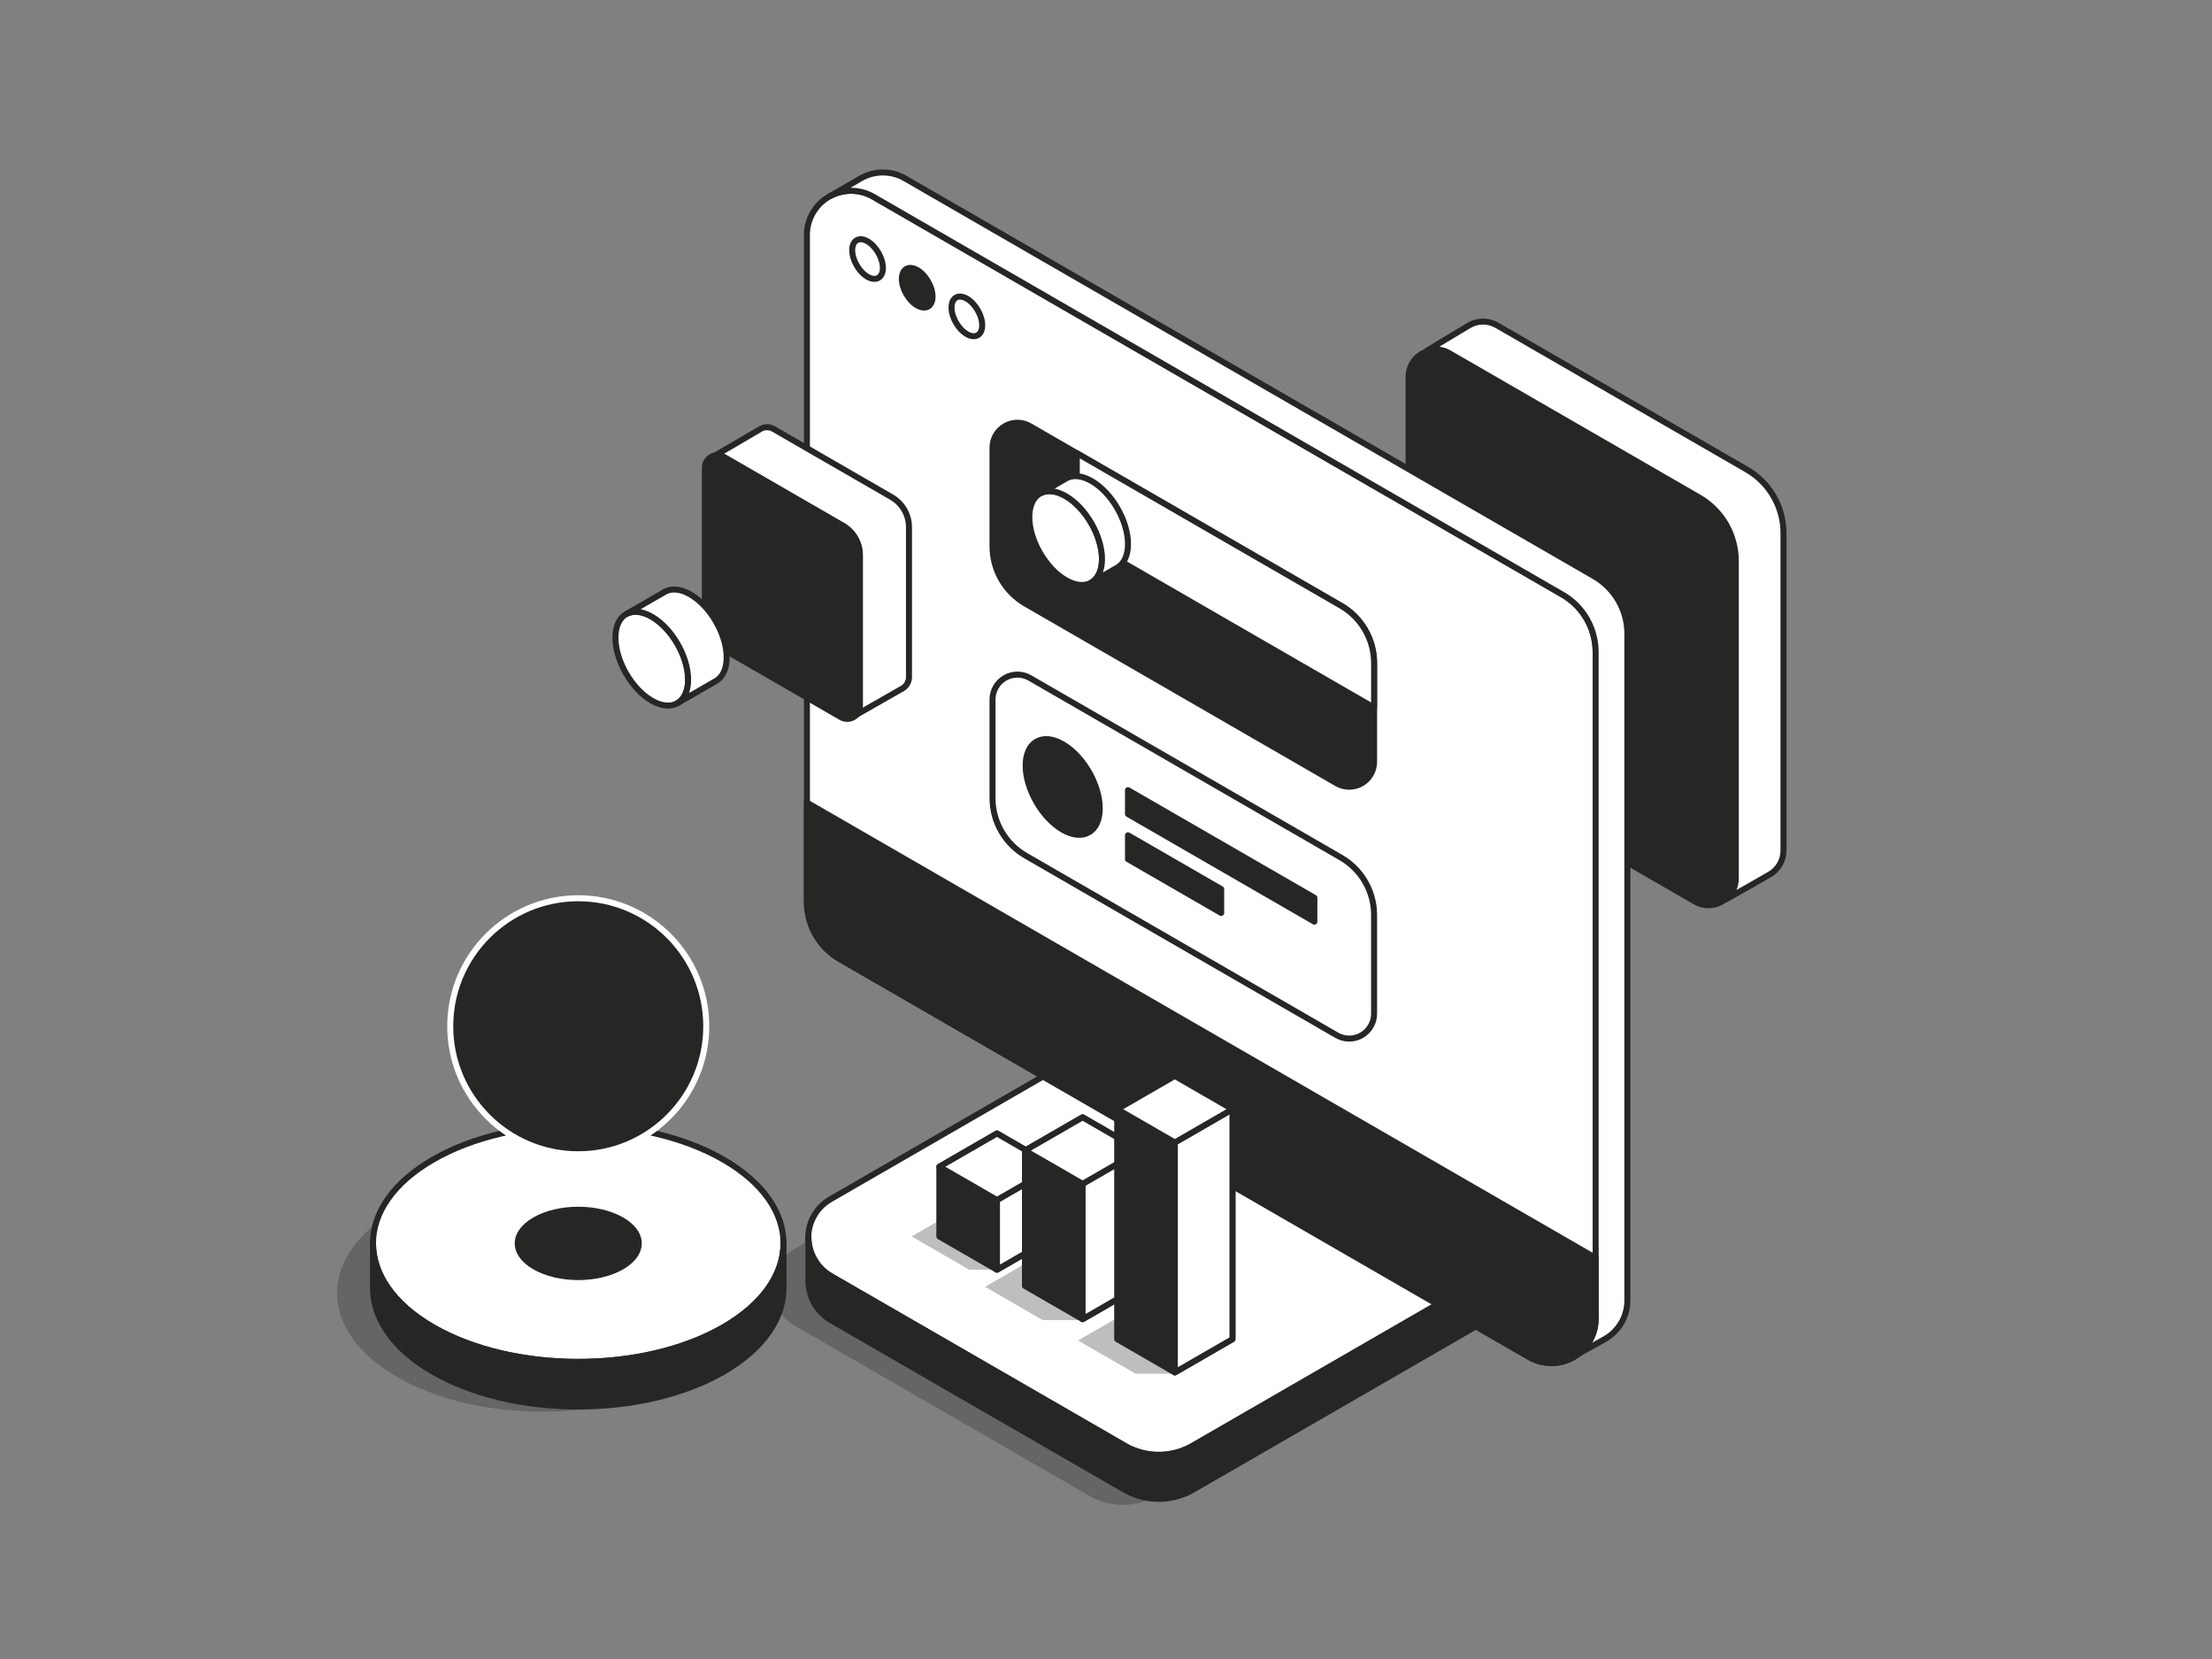 <svg width="736" height="552" viewBox="0 0 736 552" fill="none" xmlns="http://www.w3.org/2000/svg">
<rect x="0" y="0" width="736" height="552" fill="#808080" stroke="none"/>
<path opacity="0.3" fill-rule="evenodd" clip-rule="evenodd" d="M398.386 350.901C391.58 346.972 383.178 346.98 376.346 350.924C352.514 364.684 295.862 397.392 264.365 415.577C259.811 418.206 256.995 423.06 256.978 428.309C256.961 433.558 259.746 438.406 264.284 441.026C307.182 465.794 330.607 479.318 362.593 497.785C369.399 501.714 377.801 501.706 384.633 497.761C408.465 484.002 465.117 451.294 496.614 433.108C501.168 430.479 503.984 425.626 504.001 420.377C504.017 415.127 501.233 410.28 496.694 407.659C453.796 382.892 430.372 369.368 398.386 350.901Z" fill="#262725"/>
<path opacity="0.3" fill-rule="evenodd" clip-rule="evenodd" d="M132.138 402.391C158.797 387 202.084 387 228.742 402.391C255.401 417.783 255.401 442.775 228.742 458.166C202.084 473.557 158.797 473.557 132.138 458.166C105.479 442.775 105.479 417.783 132.138 402.391Z" fill="#262725"/>
<path fill-rule="evenodd" clip-rule="evenodd" d="M410.346 334.34C403.54 330.411 395.138 330.419 388.306 334.363C364.474 348.123 307.822 380.832 276.325 399.016C271.771 401.646 268.955 406.5 268.938 411.748C268.922 416.998 271.706 421.845 276.244 424.465C319.142 449.233 342.567 462.757 374.553 481.224C381.359 485.154 389.761 485.145 396.593 481.201C420.425 467.441 477.077 434.734 508.574 416.548C513.128 413.919 515.944 409.066 515.961 403.816C515.977 398.567 513.193 393.719 508.654 391.099C465.756 366.332 442.332 352.808 410.346 334.34Z" fill="white"/>
<path fill-rule="evenodd" clip-rule="evenodd" d="M410.346 334.34C403.54 330.411 395.138 330.419 388.306 334.363C364.474 348.123 307.822 380.832 276.325 399.016C271.771 401.646 268.955 406.5 268.938 411.748C268.922 416.998 271.706 421.845 276.244 424.465C319.142 449.233 342.567 462.757 374.553 481.224C381.359 485.154 389.761 485.145 396.593 481.201C420.425 467.441 477.077 434.734 508.574 416.548C513.128 413.919 515.944 409.066 515.961 403.816C515.977 398.567 513.193 393.719 508.654 391.099C465.756 366.332 442.332 352.808 410.346 334.34Z" stroke="#262725" stroke-width="2" stroke-linecap="round" stroke-linejoin="round"/>
<path opacity="0.3" fill-rule="evenodd" clip-rule="evenodd" d="M322.523 400.338L303.349 411.408L322.523 422.479H331.723L341.696 411.408L322.523 400.338Z" fill="#262725"/>
<path opacity="0.3" fill-rule="evenodd" clip-rule="evenodd" d="M346.936 417.09L327.762 428.159L346.936 439.23H360.736L370.709 428.159L346.936 417.09Z" fill="#262725"/>
<path opacity="0.3" fill-rule="evenodd" clip-rule="evenodd" d="M377.869 434.948L358.695 446.019L377.869 457.088H391.669L401.643 446.019L377.869 434.948Z" fill="#262725"/>
<path fill-rule="evenodd" clip-rule="evenodd" d="M515.428 403.801V404.056C515.337 409.396 512.453 414.309 507.816 416.986C464.598 441.938 429.238 462.354 396.972 480.982C389.905 485.062 381.199 485.062 374.134 480.982C341.867 462.354 319.821 449.625 276.603 424.673C271.892 421.953 268.99 416.926 268.99 411.487C268.99 411.487 268.99 420.72 268.99 426.159C268.99 431.599 271.892 436.625 276.603 439.345C319.821 464.296 341.867 477.025 374.134 495.654C381.199 499.734 389.905 499.734 396.972 495.654C429.238 477.025 464.598 456.61 507.816 431.658C512.526 428.939 515.428 423.912 515.428 418.473V403.801Z" fill="#262725"/>
<path fill-rule="evenodd" clip-rule="evenodd" d="M515.428 403.801V404.056C515.337 409.396 512.453 414.309 507.816 416.986C464.598 441.938 429.238 462.354 396.972 480.982C389.905 485.062 381.199 485.062 374.134 480.982C341.867 462.354 319.821 449.625 276.603 424.673C271.892 421.953 268.99 416.926 268.99 411.487C268.99 411.487 268.99 420.72 268.99 426.159C268.99 431.599 271.892 436.625 276.603 439.345C319.821 464.296 341.867 477.025 374.134 495.654C381.199 499.734 389.905 499.734 396.972 495.654C429.238 477.025 464.598 456.61 507.816 431.658C512.526 428.939 515.428 423.912 515.428 418.473V403.801Z" stroke="#262725" stroke-width="2" stroke-linecap="round" stroke-linejoin="round"/>
<path fill-rule="evenodd" clip-rule="evenodd" d="M474.792 116.699C477.225 115.92 479.908 116.185 482.171 117.492C514.557 136.19 534.522 147.717 565.326 165.501C572.893 169.87 577.554 177.944 577.554 186.681C577.554 242.481 577.554 233.443 577.554 292.273C577.554 294.958 576.382 297.474 574.397 299.197C579.211 296.489 586.812 292.114 588.84 290.944C591.678 289.305 593.426 286.278 593.426 283.001C593.426 224.17 593.426 233.208 593.426 177.409C593.426 168.671 588.764 160.597 581.197 156.228C550.393 138.444 530.429 126.917 498.043 108.219C495.205 106.581 491.709 106.581 488.871 108.219C486.033 109.858 474.792 116.699 474.792 116.699Z" fill="white"/>
<path fill-rule="evenodd" clip-rule="evenodd" d="M474.792 116.699C477.225 115.92 479.908 116.185 482.171 117.492C514.557 136.19 534.522 147.717 565.326 165.501C572.893 169.87 577.554 177.944 577.554 186.681C577.554 242.481 577.554 233.443 577.554 292.273C577.554 294.958 576.382 297.474 574.397 299.197C579.211 296.489 586.812 292.114 588.84 290.944C591.678 289.305 593.426 286.278 593.426 283.001C593.426 224.17 593.426 233.208 593.426 177.409C593.426 168.671 588.764 160.597 581.197 156.228C550.393 138.444 530.429 126.917 498.043 108.219C495.205 106.581 491.709 106.581 488.871 108.219C486.033 109.858 474.792 116.699 474.792 116.699Z" stroke="#262725" stroke-width="2" stroke-linecap="round" stroke-linejoin="round"/>
<path fill-rule="evenodd" clip-rule="evenodd" d="M577.274 186.329C577.274 177.925 572.791 170.159 565.513 165.957C545.113 154.179 503.307 130.042 481.926 117.699C479.197 116.123 475.834 116.123 473.104 117.699C470.376 119.274 468.694 122.186 468.694 125.337C468.694 151.877 468.694 206.074 468.694 231.379C468.694 239.783 473.178 247.549 480.456 251.751C500.856 263.529 542.661 287.666 564.043 300.009C566.772 301.585 570.134 301.585 572.864 300.009C575.593 298.434 577.274 295.522 577.274 292.371C577.274 265.831 577.274 211.634 577.274 186.329Z" fill="#262725"/>
<path fill-rule="evenodd" clip-rule="evenodd" d="M577.274 186.329C577.274 177.925 572.791 170.159 565.513 165.957C545.113 154.179 503.307 130.042 481.926 117.699C479.197 116.123 475.834 116.123 473.104 117.699C470.376 119.274 468.694 122.186 468.694 125.337C468.694 151.877 468.694 206.074 468.694 231.379C468.694 239.783 473.178 247.549 480.456 251.751C500.856 263.529 542.661 287.666 564.043 300.009C566.772 301.585 570.134 301.585 572.864 300.009C575.593 298.434 577.274 295.522 577.274 292.371C577.274 265.831 577.274 211.634 577.274 186.329Z" stroke="#262725" stroke-width="2" stroke-linecap="round" stroke-linejoin="round"/>
<path fill-rule="evenodd" clip-rule="evenodd" d="M144.098 385.832C170.757 370.44 214.044 370.44 240.702 385.832C267.361 401.223 267.361 426.215 240.702 441.607C214.044 456.997 170.757 456.997 144.098 441.607C117.439 426.215 117.439 401.223 144.098 385.832Z" fill="white"/>
<path fill-rule="evenodd" clip-rule="evenodd" d="M144.098 385.832C170.757 370.44 214.044 370.44 240.702 385.832C267.361 401.223 267.361 426.215 240.702 441.607C214.044 456.997 170.757 456.997 144.098 441.607C117.439 426.215 117.439 401.223 144.098 385.832Z" stroke="#262725" stroke-width="2" stroke-linecap="round" stroke-linejoin="round"/>
<path fill-rule="evenodd" clip-rule="evenodd" d="M260.696 427.476H260.67C261.165 437.931 254.509 448.477 240.702 456.449C214.044 471.84 170.757 471.84 144.098 456.449C130.291 448.477 123.635 437.931 124.129 427.476H124.103V413.719C124.103 423.815 130.769 433.911 144.098 441.607C170.757 456.997 214.044 456.997 240.702 441.607C254.031 433.911 260.696 423.815 260.696 413.719V427.476Z" fill="#262725"/>
<path fill-rule="evenodd" clip-rule="evenodd" d="M260.696 427.476H260.67C261.165 437.931 254.509 448.477 240.702 456.449C214.044 471.84 170.757 471.84 144.098 456.449C130.291 448.477 123.635 437.931 124.129 427.476H124.103V413.719C124.103 423.815 130.769 433.911 144.098 441.607C170.757 456.997 214.044 456.997 240.702 441.607C254.031 433.911 260.696 423.815 260.696 413.719V427.476Z" stroke="#262725" stroke-width="2" stroke-linecap="round" stroke-linejoin="round"/>
<path fill-rule="evenodd" clip-rule="evenodd" d="M177.451 405.088C185.702 400.325 199.098 400.325 207.349 405.088C215.599 409.852 215.599 417.586 207.349 422.349C199.098 427.113 185.702 427.113 177.451 422.349C169.201 417.586 169.201 409.852 177.451 405.088Z" fill="#262725"/>
<path fill-rule="evenodd" clip-rule="evenodd" d="M192.4 298.875C215.909 298.875 234.996 317.961 234.996 341.47C234.996 364.979 215.909 384.065 192.4 384.065C168.891 384.065 149.805 364.979 149.805 341.47C149.805 317.961 168.891 298.875 192.4 298.875Z" fill="#262725"/>
<path fill-rule="evenodd" clip-rule="evenodd" d="M192.4 298.875C215.909 298.875 234.996 317.961 234.996 341.47C234.996 364.979 215.909 384.065 192.4 384.065C168.891 384.065 149.805 364.979 149.805 341.47C149.805 317.961 168.891 298.875 192.4 298.875Z" stroke="white" stroke-width="2" stroke-linecap="round" stroke-linejoin="round"/>
<path fill-rule="evenodd" clip-rule="evenodd" d="M530.92 216.965C530.92 209.077 526.712 201.787 519.88 197.843C480.191 174.929 344.263 96.451 290.565 65.448C286.01 62.818 280.399 62.818 275.845 65.448C271.29 68.077 268.485 72.936 268.485 78.196V300.045C268.485 307.933 272.693 315.222 279.525 319.166C319.213 342.081 455.141 420.558 508.84 451.562C513.394 454.192 519.005 454.192 523.56 451.562C528.114 448.932 530.92 444.073 530.92 438.814V216.965Z" fill="white"/>
<path fill-rule="evenodd" clip-rule="evenodd" d="M530.92 216.965C530.92 209.077 526.712 201.787 519.88 197.843C480.191 174.929 344.263 96.451 290.565 65.448C286.01 62.818 280.399 62.818 275.845 65.448C271.29 68.077 268.485 72.936 268.485 78.196V300.045C268.485 307.933 272.693 315.222 279.525 319.166C319.213 342.081 455.141 420.558 508.84 451.562C513.394 454.192 519.005 454.192 523.56 451.562C528.114 448.932 530.92 444.073 530.92 438.814V216.965Z" stroke="#262725" stroke-width="2" stroke-linecap="round" stroke-linejoin="round"/>
<path fill-rule="evenodd" clip-rule="evenodd" d="M276.159 65.272C280.655 62.821 286.114 62.879 290.564 65.448C344.263 96.451 480.191 174.929 519.88 197.843C526.712 201.787 530.92 209.078 530.92 216.966V438.814C530.92 443.349 528.833 447.587 525.339 450.354C528.154 448.817 531.706 446.859 534.112 445.47C538.667 442.84 541.472 437.981 541.472 432.722V210.873C541.472 202.984 537.264 195.695 530.432 191.751C490.744 168.837 354.816 90.359 301.117 59.356C296.563 56.726 290.951 56.726 286.397 59.356C281.843 61.985 276.159 65.271 276.159 65.271V65.272Z" fill="white"/>
<path fill-rule="evenodd" clip-rule="evenodd" d="M290.564 65.448C344.263 96.451 480.191 174.929 519.88 197.843C526.712 201.787 530.92 209.078 530.92 216.966V438.814C530.92 443.349 528.833 447.587 525.339 450.354C528.154 448.817 531.706 446.859 534.112 445.47C538.667 442.84 541.472 437.981 541.472 432.722V210.873C541.472 202.984 537.264 195.695 530.432 191.751C490.744 168.837 354.816 90.359 301.117 59.356C296.563 56.726 290.951 56.726 286.397 59.356C281.843 61.985 276.159 65.271 276.159 65.271C280.655 62.821 286.114 62.879 290.564 65.448Z" stroke="#262725" stroke-width="2" stroke-linecap="round" stroke-linejoin="round"/>
<path fill-rule="evenodd" clip-rule="evenodd" d="M530.92 418.561L268.485 267.043V300.045C268.485 307.933 272.693 315.222 279.525 319.166C319.213 342.081 455.141 420.559 508.84 451.563C513.394 454.192 519.005 454.192 523.56 451.563C528.114 448.932 530.92 444.073 530.92 438.814V418.561Z" fill="#262725"/>
<path fill-rule="evenodd" clip-rule="evenodd" d="M530.92 418.561L268.485 267.043V300.045C268.485 307.933 272.693 315.222 279.525 319.166C319.213 342.081 455.141 420.559 508.84 451.563C513.394 454.192 519.005 454.192 523.56 451.563C528.114 448.932 530.92 444.073 530.92 438.814V418.561Z" stroke="#262725" stroke-width="2" stroke-linecap="round" stroke-linejoin="round"/>
<path fill-rule="evenodd" clip-rule="evenodd" d="M237.536 151.794C238.686 151.426 239.953 151.551 241.023 152.168C256.324 161.003 265.757 166.45 280.312 174.852C283.887 176.916 286.09 180.731 286.09 184.86C286.09 211.224 286.09 206.953 286.09 234.749C286.09 236.018 285.535 237.207 284.597 238.021C286.872 236.741 299.321 229.612 300.279 229.059C301.62 228.285 302.445 226.854 302.445 225.307V175.416C302.445 171.288 300.244 167.473 296.668 165.409C282.113 157.006 272.681 151.559 257.379 142.726C256.039 141.951 254.386 141.951 253.046 142.726C251.706 143.499 237.536 151.794 237.536 151.794Z" fill="white"/>
<path fill-rule="evenodd" clip-rule="evenodd" d="M237.536 151.794C238.686 151.426 239.953 151.551 241.023 152.168C256.324 161.003 265.757 166.45 280.312 174.852C283.887 176.916 286.09 180.731 286.09 184.86C286.09 211.224 286.09 206.953 286.09 234.749C286.09 236.018 285.535 237.207 284.597 238.021C286.872 236.741 299.321 229.612 300.279 229.059C301.62 228.285 302.445 226.854 302.445 225.307V175.416C302.445 171.288 300.244 167.473 296.668 165.409C282.113 157.006 272.681 151.559 257.379 142.726C256.039 141.951 254.386 141.951 253.046 142.726C251.706 143.499 237.536 151.794 237.536 151.794Z" stroke="#262725" stroke-width="2" stroke-linecap="round" stroke-linejoin="round"/>
<path fill-rule="evenodd" clip-rule="evenodd" d="M286.09 184.637C286.09 180.646 283.96 176.958 280.503 174.962C270.815 169.369 250.961 157.906 240.807 152.043C239.511 151.295 237.914 151.295 236.618 152.043C235.321 152.791 234.523 154.175 234.523 155.672C234.523 168.276 234.523 194.015 234.523 206.033C234.523 210.024 236.653 213.712 240.109 215.707C249.797 221.301 269.651 232.763 279.805 238.626C281.101 239.374 282.699 239.374 283.995 238.626C285.291 237.878 286.09 236.495 286.09 234.998C286.09 222.394 286.09 196.655 286.09 184.637Z" fill="#262725"/>
<path fill-rule="evenodd" clip-rule="evenodd" d="M286.09 184.637C286.09 180.646 283.96 176.958 280.503 174.962C270.815 169.369 250.961 157.906 240.807 152.043C239.511 151.295 237.914 151.295 236.618 152.043C235.321 152.791 234.523 154.175 234.523 155.672C234.523 168.276 234.523 194.015 234.523 206.033C234.523 210.024 236.653 213.712 240.109 215.707C249.797 221.301 269.651 232.763 279.805 238.626C281.101 239.374 282.699 239.374 283.995 238.626C285.291 237.878 286.09 236.495 286.09 234.998C286.09 222.394 286.09 196.655 286.09 184.637Z" stroke="#262725" stroke-width="2" stroke-linecap="round" stroke-linejoin="round"/>
<path fill-rule="evenodd" clip-rule="evenodd" d="M288.659 80.3C291.478 81.928 293.767 85.892 293.767 89.147C293.767 92.402 291.478 93.724 288.659 92.097C285.84 90.468 283.551 86.505 283.551 83.249C283.551 79.994 285.84 78.673 288.659 80.3Z" fill="white"/>
<path fill-rule="evenodd" clip-rule="evenodd" d="M288.659 80.3C291.478 81.928 293.767 85.892 293.767 89.147C293.767 92.402 291.478 93.724 288.659 92.097C285.84 90.468 283.551 86.505 283.551 83.249C283.551 79.994 285.84 78.673 288.659 80.3Z" stroke="#262725" stroke-width="2" stroke-linecap="round" stroke-linejoin="round"/>
<path fill-rule="evenodd" clip-rule="evenodd" d="M305.181 89.84C308.001 91.468 310.289 95.432 310.289 98.687C310.289 101.942 308.001 103.263 305.181 101.636C302.363 100.008 300.075 96.044 300.075 92.789C300.075 89.534 302.363 88.213 305.181 89.84Z" fill="#262725"/>
<path fill-rule="evenodd" clip-rule="evenodd" d="M305.181 89.84C308.001 91.468 310.289 95.432 310.289 98.687C310.289 101.942 308.001 103.263 305.181 101.636C302.363 100.008 300.075 96.044 300.075 92.789C300.075 89.534 302.363 88.213 305.181 89.84Z" stroke="#262725" stroke-width="2" stroke-linecap="round" stroke-linejoin="round"/>
<path fill-rule="evenodd" clip-rule="evenodd" d="M321.705 99.378C324.524 101.007 326.812 104.97 326.812 108.226C326.812 111.481 324.524 112.802 321.705 111.174C318.885 109.547 316.597 105.583 316.597 102.328C316.597 99.073 318.885 97.751 321.705 99.378Z" fill="white"/>
<path fill-rule="evenodd" clip-rule="evenodd" d="M321.705 99.378C324.524 101.007 326.812 104.97 326.812 108.226C326.812 111.481 324.524 112.802 321.705 111.174C318.885 109.547 316.597 105.583 316.597 102.328C316.597 99.073 318.885 97.751 321.705 99.378Z" stroke="#262725" stroke-width="2" stroke-linecap="round" stroke-linejoin="round"/>
<path fill-rule="evenodd" clip-rule="evenodd" d="M457.203 304.451C457.203 296.563 452.994 289.273 446.163 285.328C422.58 271.713 367.423 239.869 342.661 225.572C340.099 224.093 336.943 224.093 334.381 225.572C331.819 227.051 330.241 229.784 330.241 232.743C330.241 242.739 330.241 255.956 330.241 265.583C330.241 273.472 334.449 280.761 341.281 284.705C364.864 298.321 420.02 330.165 444.783 344.461C447.344 345.941 450.501 345.941 453.063 344.461C455.624 342.982 457.203 340.249 457.203 337.291C457.203 327.295 457.203 314.078 457.203 304.451Z" fill="white"/>
<path fill-rule="evenodd" clip-rule="evenodd" d="M457.203 304.451C457.203 296.563 452.994 289.273 446.163 285.328C422.58 271.713 367.423 239.869 342.661 225.572C340.099 224.093 336.943 224.093 334.381 225.572C331.819 227.051 330.241 229.784 330.241 232.743C330.241 242.739 330.241 255.956 330.241 265.583C330.241 273.472 334.449 280.761 341.281 284.705C364.864 298.321 420.02 330.165 444.783 344.461C447.344 345.941 450.501 345.941 453.063 344.461C455.624 342.982 457.203 340.249 457.203 337.291C457.203 327.295 457.203 314.078 457.203 304.451Z" stroke="#262725" stroke-width="2" stroke-linecap="round" stroke-linejoin="round"/>
<path fill-rule="evenodd" clip-rule="evenodd" d="M457.203 220.647C457.203 212.759 452.994 205.47 446.163 201.525C422.58 187.91 367.423 156.065 342.661 141.768C340.099 140.29 336.943 140.29 334.381 141.768C331.819 143.247 330.241 145.981 330.241 148.939C330.241 158.935 330.241 172.152 330.241 181.779C330.241 189.668 334.449 196.957 341.281 200.901C364.864 214.517 420.02 246.361 444.783 260.658C447.344 262.137 450.501 262.137 453.063 260.658C455.624 259.178 457.203 256.445 457.203 253.487C457.203 243.491 457.203 230.275 457.203 220.647Z" fill="#262725"/>
<path fill-rule="evenodd" clip-rule="evenodd" d="M457.203 220.647C457.203 212.759 452.994 205.47 446.163 201.525C422.58 187.91 367.423 156.065 342.661 141.768C340.099 140.29 336.943 140.29 334.381 141.768C331.819 143.247 330.241 145.981 330.241 148.939C330.241 158.935 330.241 172.152 330.241 181.779C330.241 189.668 334.449 196.957 341.281 200.901C364.864 214.517 420.02 246.361 444.783 260.658C447.344 262.137 450.501 262.137 453.063 260.658C455.624 259.178 457.203 256.445 457.203 253.487C457.203 243.491 457.203 230.275 457.203 220.647Z" stroke="#262725" stroke-width="2" stroke-linecap="round" stroke-linejoin="round"/>
<path fill-rule="evenodd" clip-rule="evenodd" d="M358.277 150.784V165.593C358.277 173.481 362.486 180.77 369.317 184.715L457.203 235.455V220.647C457.203 212.759 452.994 205.47 446.163 201.525L358.277 150.784Z" fill="white"/>
<path fill-rule="evenodd" clip-rule="evenodd" d="M358.277 150.784V165.593C358.277 173.481 362.486 180.77 369.317 184.715L457.203 235.455V220.647C457.203 212.759 452.994 205.47 446.163 201.525L358.277 150.784Z" stroke="#262725" stroke-width="2" stroke-linecap="round" stroke-linejoin="round"/>
<path fill-rule="evenodd" clip-rule="evenodd" d="M353.595 247.61C360.401 251.539 365.926 261.11 365.926 268.97C365.926 276.829 360.401 280.019 353.595 276.089C346.789 272.16 341.262 262.589 341.262 254.73C341.262 246.87 346.789 243.681 353.595 247.61Z" fill="#262725"/>
<path fill-rule="evenodd" clip-rule="evenodd" d="M353.595 247.61C360.401 251.539 365.926 261.11 365.926 268.97C365.926 276.829 360.401 280.019 353.595 276.089C346.789 272.16 341.262 262.589 341.262 254.73C341.262 246.87 346.789 243.681 353.595 247.61Z" stroke="#262725" stroke-width="2" stroke-linecap="round" stroke-linejoin="round"/>
<path fill-rule="evenodd" clip-rule="evenodd" d="M437.33 298.715L375.32 262.913V270.857L437.33 306.659V298.715Z" fill="#262725"/>
<path fill-rule="evenodd" clip-rule="evenodd" d="M437.33 298.715L375.32 262.913V270.857L437.33 306.659V298.715Z" stroke="#262725" stroke-width="2" stroke-linecap="round" stroke-linejoin="round"/>
<path fill-rule="evenodd" clip-rule="evenodd" d="M406.325 295.829L375.32 277.929V285.873L406.325 303.773V295.829Z" fill="#262725"/>
<path fill-rule="evenodd" clip-rule="evenodd" d="M406.325 295.829L375.32 277.929V285.873L406.325 303.773V295.829Z" stroke="#262725" stroke-width="2" stroke-linecap="round" stroke-linejoin="round"/>
<path fill-rule="evenodd" clip-rule="evenodd" d="M331.723 377.143L312.549 388.212V411.408L331.723 422.478L350.896 411.408V388.212L331.723 377.143Z" fill="#262725"/>
<path fill-rule="evenodd" clip-rule="evenodd" d="M331.723 377.143L312.549 388.212V411.408L331.723 422.478L350.896 411.408V388.212L331.723 377.143Z" stroke="#262725" stroke-width="2" stroke-linecap="round" stroke-linejoin="round"/>
<path fill-rule="evenodd" clip-rule="evenodd" d="M350.896 388.213L331.723 399.283V422.479L350.896 411.409V388.213Z" fill="white"/>
<path fill-rule="evenodd" clip-rule="evenodd" d="M350.896 388.213L331.723 399.283V422.479L350.896 411.409V388.213Z" stroke="#262725" stroke-width="2" stroke-linecap="round" stroke-linejoin="round"/>
<path fill-rule="evenodd" clip-rule="evenodd" d="M331.723 377.143L312.549 388.212L331.723 399.282L350.896 388.212L331.723 377.143Z" fill="white"/>
<path fill-rule="evenodd" clip-rule="evenodd" d="M331.723 377.143L312.549 388.212L331.723 399.282L350.896 388.212L331.723 377.143Z" stroke="#262725" stroke-width="2" stroke-linecap="round" stroke-linejoin="round"/>
<path fill-rule="evenodd" clip-rule="evenodd" d="M360.213 371.764L341.039 382.833V427.858L360.213 438.927L379.387 427.858V382.833L360.213 371.764Z" fill="#262725"/>
<path fill-rule="evenodd" clip-rule="evenodd" d="M360.213 371.764L341.039 382.833V427.858L360.213 438.927L379.387 427.858V382.833L360.213 371.764Z" stroke="#262725" stroke-width="2" stroke-linecap="round" stroke-linejoin="round"/>
<path fill-rule="evenodd" clip-rule="evenodd" d="M379.387 382.833L360.213 393.903V438.927L379.387 427.858V382.833Z" fill="white"/>
<path fill-rule="evenodd" clip-rule="evenodd" d="M379.387 382.833L360.213 393.903V438.927L379.387 427.858V382.833Z" stroke="#262725" stroke-width="2" stroke-linecap="round" stroke-linejoin="round"/>
<path fill-rule="evenodd" clip-rule="evenodd" d="M360.213 371.764L341.039 382.833L360.213 393.903L379.387 382.833L360.213 371.764Z" fill="white"/>
<path fill-rule="evenodd" clip-rule="evenodd" d="M360.213 371.764L341.039 382.833L360.213 393.903L379.387 382.833L360.213 371.764Z" stroke="#262725" stroke-width="2" stroke-linecap="round" stroke-linejoin="round"/>
<path fill-rule="evenodd" clip-rule="evenodd" d="M390.902 357.996L371.728 369.066V445.575L390.902 456.646L410.075 445.575V369.066L390.902 357.996Z" fill="#262725"/>
<path fill-rule="evenodd" clip-rule="evenodd" d="M390.902 357.996L371.728 369.066V445.575L390.902 456.646L410.075 445.575V369.066L390.902 357.996Z" stroke="#262725" stroke-width="2" stroke-linecap="round" stroke-linejoin="round"/>
<path fill-rule="evenodd" clip-rule="evenodd" d="M410.075 369.066L390.902 380.136V456.646L410.075 445.575V369.066Z" fill="white"/>
<path fill-rule="evenodd" clip-rule="evenodd" d="M410.075 369.066L390.902 380.136V456.646L410.075 445.575V369.066Z" stroke="#262725" stroke-width="2" stroke-linecap="round" stroke-linejoin="round"/>
<path fill-rule="evenodd" clip-rule="evenodd" d="M390.902 357.996L371.728 369.066L390.902 380.136L410.075 369.066L390.902 357.996Z" fill="white"/>
<path fill-rule="evenodd" clip-rule="evenodd" d="M390.902 357.996L371.728 369.066L390.902 380.136L410.075 369.066L390.902 357.996Z" stroke="#262725" stroke-width="2" stroke-linecap="round" stroke-linejoin="round"/>
<path fill-rule="evenodd" clip-rule="evenodd" d="M354.574 165.063C361.25 168.917 366.669 178.303 366.669 186.011C366.669 193.719 361.25 196.848 354.574 192.994C347.9 189.14 342.48 179.753 342.48 172.046C342.48 164.338 347.9 161.209 354.574 165.063Z" fill="white"/>
<path fill-rule="evenodd" clip-rule="evenodd" d="M354.574 165.063C361.25 168.917 366.669 178.303 366.669 186.011C366.669 193.719 361.25 196.848 354.574 192.994C347.9 189.14 342.48 179.753 342.48 172.046C342.48 164.338 347.9 161.209 354.574 165.063Z" stroke="#262725" stroke-width="2" stroke-linecap="round" stroke-linejoin="round"/>
<path fill-rule="evenodd" clip-rule="evenodd" d="M346.27 164.085L354.413 159.385C354.585 159.274 354.763 159.17 354.945 159.078L354.946 159.078C357.11 157.978 360.024 158.22 363.225 160.068C369.901 163.922 375.32 173.309 375.32 181.017C375.32 184.93 373.923 187.663 371.674 188.901L363.139 193.831C365.319 192.564 366.669 189.858 366.669 186.011C366.669 178.304 361.25 168.917 354.574 165.063C351.361 163.207 348.437 162.971 346.27 164.085Z" fill="white"/>
<path fill-rule="evenodd" clip-rule="evenodd" d="M346.27 164.085L354.413 159.385C354.585 159.273 354.763 159.17 354.945 159.078C357.11 157.978 360.024 158.22 363.225 160.068C369.901 163.922 375.32 173.309 375.32 181.017C375.32 184.93 373.923 187.663 371.674 188.901L363.139 193.83C365.319 192.564 366.669 189.858 366.669 186.011C366.669 178.304 361.25 168.917 354.574 165.063C351.361 163.207 348.437 162.971 346.27 164.085Z" stroke="#262725" stroke-width="2" stroke-linecap="round" stroke-linejoin="round"/>
<path fill-rule="evenodd" clip-rule="evenodd" d="M216.869 205.193C223.544 209.047 228.963 218.432 228.963 226.14C228.963 233.848 223.544 236.977 216.869 233.123C210.194 229.269 204.775 219.883 204.775 212.176C204.775 204.468 210.194 201.339 216.869 205.193Z" fill="white"/>
<path fill-rule="evenodd" clip-rule="evenodd" d="M216.869 205.193C223.544 209.047 228.963 218.432 228.963 226.14C228.963 233.848 223.544 236.977 216.869 233.123C210.194 229.269 204.775 219.883 204.775 212.176C204.775 204.468 210.194 201.339 216.869 205.193Z" stroke="#262725" stroke-width="2" stroke-linecap="round" stroke-linejoin="round"/>
<path fill-rule="evenodd" clip-rule="evenodd" d="M208.565 204.215L220.875 197.108C221.047 196.997 221.225 196.894 221.407 196.801H221.408C223.573 195.702 226.486 195.944 229.687 197.792C236.363 201.646 241.782 211.033 241.782 218.74C241.782 222.654 240.385 225.386 238.136 226.625L225.433 233.96C227.614 232.693 228.963 229.987 228.963 226.141C228.963 218.433 223.544 209.047 216.869 205.193C213.655 203.338 210.732 203.1 208.565 204.215Z" fill="white"/>
<path fill-rule="evenodd" clip-rule="evenodd" d="M208.565 204.215L220.875 197.108C221.047 196.997 221.225 196.894 221.407 196.801C223.573 195.702 226.486 195.944 229.687 197.792C236.363 201.646 241.782 211.033 241.782 218.74C241.782 222.654 240.385 225.386 238.136 226.625L225.433 233.96C227.614 232.693 228.963 229.987 228.963 226.141C228.963 218.433 223.544 209.047 216.869 205.193C213.655 203.338 210.732 203.1 208.565 204.215Z" stroke="#262725" stroke-width="2" stroke-linecap="round" stroke-linejoin="round"/>
</svg>
